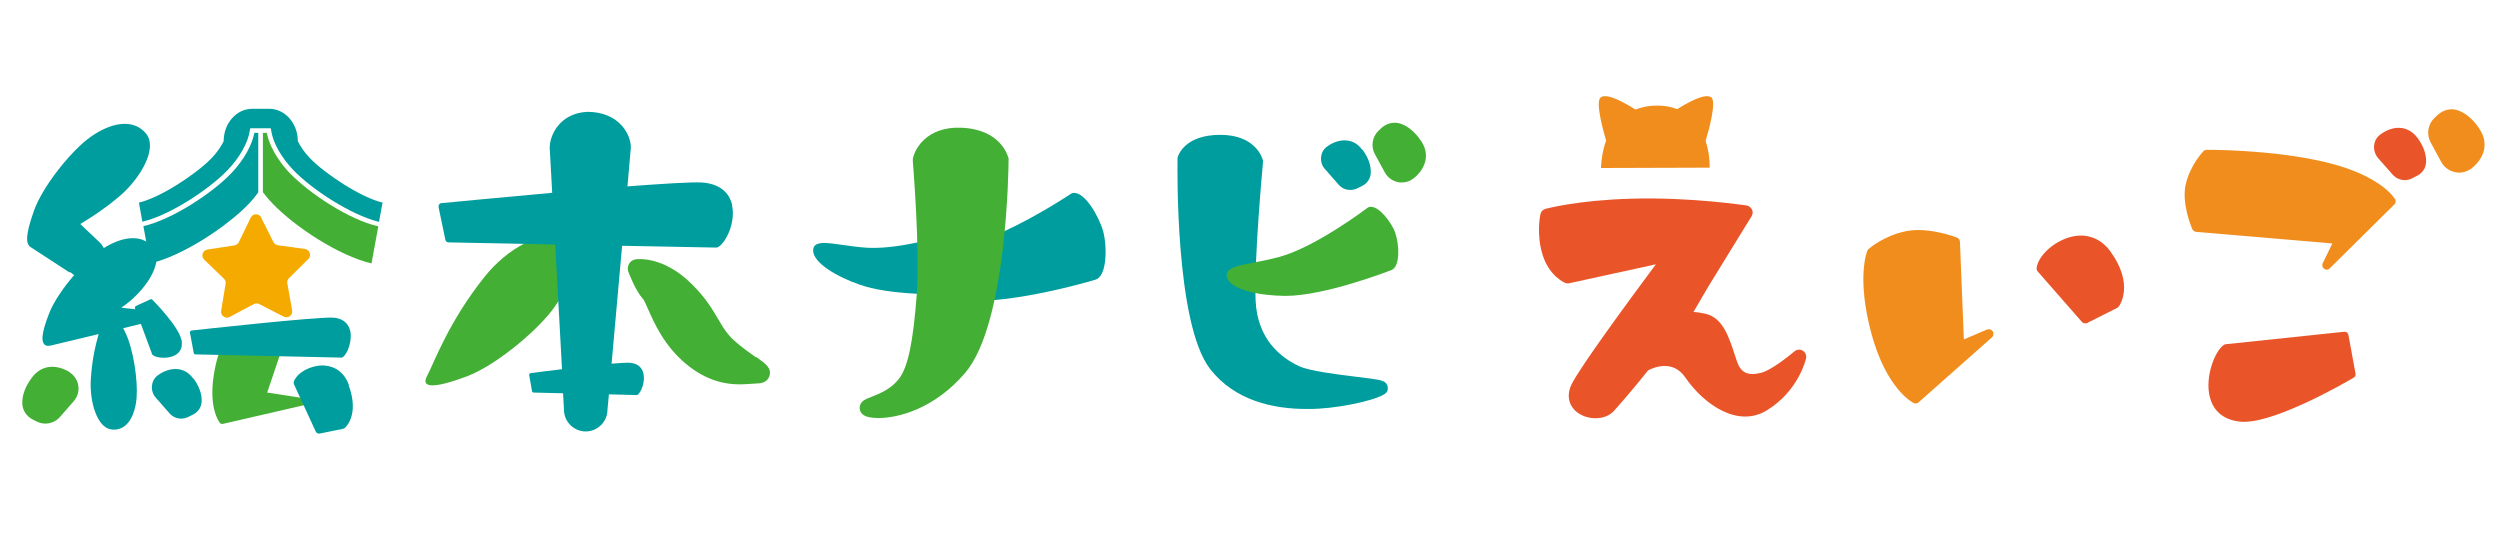 <?xml version="1.0" encoding="UTF-8"?><svg id="_レイヤー_1" xmlns="http://www.w3.org/2000/svg" width="140.17" height="30" viewBox="0 0 140.17 30"><defs><style>.cls-1{fill:#f08d1d;}.cls-2{fill:#f5aa00;}.cls-3{fill:#44af35;}.cls-4{fill:#009d9e;}.cls-5{fill:#e95529;}</style></defs><g id="_アートワーク_11"><g><g><path class="cls-1" d="M111.73,18.58c-.07-.11-.21-.15-.33-.1l-1.29,.55-.22-5.47c0-.11-.07-.2-.17-.24-.06-.03-1.61-.61-2.84-.36-1.22,.24-2.07,.96-2.11,1-.03,.03-.06,.06-.07,.1-.03,.06-.61,1.52,.22,4.62,.84,3.12,2.3,3.88,2.36,3.91,.04,.02,.08,.03,.12,.03,.06,0,.13-.02,.18-.07l4.1-3.63c.1-.09,.12-.23,.05-.34Z"/><path class="cls-5" d="M118.33,14.1c-.54-.74-1.33-1.04-2.21-.82-.93,.23-1.82,1.02-1.93,1.73-.01,.08,.01,.16,.06,.21l2.47,2.82c.05,.06,.12,.09,.2,.09,.04,0,.08,0,.12-.03l1.67-.84s.07-.05,.09-.08c.04-.05,.88-1.23-.48-3.09Z"/><path class="cls-1" d="M134.28,11.16c-.03-.05-.79-1.33-3.9-2.07-3.04-.72-6.62-.69-6.66-.69-.07,0-.13,.03-.17,.07-.03,.03-.75,.78-1,1.86-.25,1.09,.34,2.46,.37,2.52,.04,.08,.12,.14,.21,.15l7.64,.65-.54,1.11c-.05,.11-.02,.24,.08,.31,.04,.03,.09,.05,.14,.05,.06,0,.13-.02,.17-.07l3.63-3.59c.08-.08,.1-.2,.04-.3Z"/><path class="cls-5" d="M132.07,20.95l-.4-2.18c-.02-.11-.12-.18-.23-.17l-6.65,.7s-.06,.01-.09,.03c-.51,.32-1.09,1.8-.8,2.93,.15,.59,.58,1.3,1.8,1.39,.05,0,.09,0,.14,0,1.91,0,5.96-2.37,6.13-2.48,.08-.04,.12-.13,.1-.22Z"/><path class="cls-5" d="M101.07,19.66c-.15-.09-.33-.07-.46,.04-.34,.29-1.33,1.07-1.86,1.2-.76,.19-1.15,0-1.37-.66l-.1-.3c-.34-1.05-.69-2.13-1.66-2.35-.26-.06-.48-.09-.67-.1l.83-1.42,2.43-3.95c.07-.11,.08-.25,.02-.37-.06-.12-.17-.21-.3-.23-.03,0-3.14-.48-6.45-.38-3,.08-4.75,.55-4.83,.57-.14,.04-.25,.15-.28,.29-.01,.05-.25,1.13,.13,2.32,.38,1.17,1.22,1.53,1.26,1.54,.07,.03,.16,.04,.23,.02l4.85-1.06c-1.33,1.79-4.29,5.8-4.74,6.76-.29,.62-.13,1.23,.4,1.59,.27,.18,.61,.28,.96,.28,.39,0,.78-.13,1.04-.42,.8-.89,1.69-1.99,1.9-2.26,.26-.14,1.37-.65,2.08,.38,1.09,1.58,2.98,2.84,4.58,1.86,1.78-1.09,2.19-2.85,2.2-2.92,.04-.17-.04-.34-.18-.43Z"/><path class="cls-1" d="M95.95,5.46c-.34-.25-1.28,.26-1.91,.66-.16-.06-.34-.11-.52-.15-.05,0-.1-.02-.14-.02-.15-.02-.3-.03-.46-.03-.25,0-.48,.02-.7,.07-.18,.04-.36,.09-.53,.15-.63-.4-1.6-.94-1.94-.68-.31,.23,.12,1.81,.3,2.42-.16,.44-.26,.95-.29,1.54l6.1-.02c0-.55-.08-1.05-.23-1.5,.18-.6,.63-2.22,.31-2.45Z"/><path class="cls-1" d="M139.03,7.24c-.35-.53-.76-.89-1.21-1.05-.39-.14-.82-.04-1.14,.25l-.17,.16c-.38,.35-.48,.92-.23,1.38l.59,1.09c.16,.3,.44,.51,.77,.58,.08,.02,.16,.03,.24,.03,.24,0,.47-.08,.67-.22,.6-.45,1.08-1.3,.48-2.21Z"/><path class="cls-5" d="M135.54,7.73c-.23-.31-.53-.5-.87-.55-.4-.06-.84,.08-1.22,.37-.2,.15-.32,.37-.34,.62-.02,.25,.06,.5,.22,.69l.82,.93c.18,.2,.43,.31,.68,.31,.14,0,.28-.03,.41-.1l.29-.15c.28-.14,.46-.4,.49-.7,.03-.31-.03-.81-.48-1.43Z"/></g><g><path class="cls-4" d="M77.77,21.58c-.13-.26-.31-.28-1.69-.45-1.05-.13-2.63-.32-3.22-.59-1.07-.49-2.36-1.53-2.46-3.68-.1-2.31,.41-7.68,.41-7.73,0-.04,0-.08,0-.13-.01-.06-.35-1.44-2.39-1.44s-2.37,1.2-2.39,1.25c0,.03-.01,.06-.01,.09,0,.38-.15,9.24,1.83,11.79,1.39,1.79,3.58,2.24,5.39,2.24,.26,0,.51,0,.75-.02,1.46-.09,3.55-.56,3.77-.94,.07-.11,.07-.27,.01-.39Z"/><path class="cls-3" d="M30.93,17.43c-.99,1.27-3.19,3.08-4.75,3.67-1.56,.59-2.65,.76-2.24-.01s1.19-3.01,3.22-5.56c1.26-1.59,3.28-2.72,4.18-1.99,1.21,.99,.46,2.77-.41,3.89Z"/><path class="cls-3" d="M42.38,20.03c-.3-.21-.67-.47-1.07-.81-.52-.43-.75-.83-1.05-1.34-.32-.54-.68-1.16-1.45-1.93-1.62-1.63-3.11-1.42-3.17-1.41-.16,.02-.29,.12-.37,.25-.08,.14-.09,.3-.04,.45,.04,.11,.41,1.08,.83,1.53,.06,.07,.17,.33,.27,.55,.34,.77,.9,2.06,2.14,3.09,1.17,.97,2.24,1.14,3.01,1.14,.25,0,.46-.02,.64-.03,.12,0,.22-.02,.31-.02,.48,0,.65-.23,.71-.42,.14-.44-.2-.68-.75-1.07Z"/><path class="cls-4" d="M41.05,11.49c-.1-.44-.45-1.18-1.72-1.26-.54-.03-2.17,.07-4.15,.22l.19-2.17c.01-.7-.62-2.01-2.45-2.01-1.57,.09-2.1,1.34-2.1,2.01l.14,2.53c-3.13,.28-5.97,.56-6.21,.58-.05,0-.1,.03-.13,.08-.03,.04-.04,.1-.03,.15l.38,1.82c.02,.09,.09,.15,.18,.15l5.98,.12,.38,6.99c-.93,.11-1.68,.21-1.76,.22-.02,0-.05,.02-.06,.04s-.02,.04-.02,.07l.16,.91s.04,.07,.08,.07l1.66,.04,.05,.92c0,.67,.55,1.22,1.22,1.22s1.22-.55,1.22-1.22l.08-.86,1.55,.04h0s.03,0,.05-.01c.21-.13,.45-.75,.33-1.22-.06-.24-.24-.54-.75-.58-.17-.01-.55,.01-1.03,.05l.59-6.61,5.28,.1h0s.06,0,.09-.02c.47-.26,1.01-1.42,.79-2.37Z"/><path class="cls-3" d="M78.24,13.07c-.11-.31-.36-.71-.62-1-.24-.26-.58-.56-.89-.45l-.04,.02s-2.88,2.19-4.94,2.76c-.51,.14-1,.23-1.44,.32-.8,.15-1.32,.25-1.49,.53-.06,.1-.06,.21-.02,.33,.25,.69,1.86,1,3.26,1.01h.02c2.2,0,5.75-1.38,5.92-1.44,.53-.19,.45-1.47,.23-2.08Z"/><path class="cls-3" d="M16.26,9.72c-.33-.34-1.1-1.24-1.3-2.27h-.22v3.33c.23,.3,.41,.5,.57,.66,1.22,1.27,3.68,2.9,5.52,3.33l.38-2.08c-1.63-.36-3.88-1.86-4.95-2.97Z"/><path class="cls-4" d="M17.38,8.87c-.34-.35-.55-.69-.68-.95h0c0-1-.72-1.82-1.6-1.82h-.96c-.88,0-1.6,.81-1.6,1.82-.13,.26-.34,.6-.68,.95-.87,.9-2.87,2.21-4.07,2.49l.19,1.07c1.53-.35,3.74-1.81,4.78-2.89,.68-.71,1.15-1.54,1.25-2.24l.02-.11h1.15l.02,.11c.1,.7,.57,1.53,1.25,2.24,1.04,1.08,3.21,2.51,4.8,2.9l.2-1.08c-1.19-.28-3.2-1.59-4.07-2.49Z"/><path class="cls-4" d="M14.26,7.45c-.2,1.03-.97,1.93-1.3,2.27-1.06,1.11-3.31,2.59-4.92,2.96l.38,2.09c1.84-.43,4.3-2.07,5.52-3.33,.13-.14,.38-.42,.54-.66v-3.33h-.22Z"/><path class="cls-2" d="M14.64,12.2l.69,1.37c.05,.1,.14,.16,.25,.18l1.52,.21c.27,.04,.38,.37,.19,.56l-1.09,1.08c-.08,.08-.11,.19-.09,.29l.27,1.51c.05,.27-.23,.48-.48,.35l-1.36-.7c-.1-.05-.21-.05-.31,0l-1.35,.72c-.24,.13-.53-.08-.48-.35l.25-1.51c.02-.11-.02-.22-.1-.29l-1.1-1.06c-.2-.19-.09-.52,.18-.57l1.51-.23c.11-.02,.2-.08,.25-.18l.67-1.38c.12-.25,.47-.25,.59,0Z"/><g><path class="cls-3" d="M3.91,20.87c-.6-.38-1.51-.53-2.13,.31-.36,.49-.54,.97-.53,1.42,0,.39,.23,.75,.6,.93l.2,.1c.16,.08,.32,.12,.49,.12,.31,0,.61-.13,.82-.37l.77-.88c.21-.24,.31-.56,.26-.87-.04-.31-.22-.58-.48-.75Z"/><path class="cls-4" d="M10.83,21.22c-.22-.3-.5-.48-.83-.52-.38-.05-.8,.08-1.16,.35-.19,.14-.3,.35-.32,.59-.02,.24,.05,.47,.21,.65l.78,.89c.17,.19,.4,.29,.65,.29,.13,0,.26-.03,.39-.09l.28-.14c.26-.13,.44-.38,.47-.66,.03-.29-.02-.77-.45-1.36Z"/></g><path class="cls-3" d="M17.25,22.36l-2.27-.35,.85-2.51c.02-.06,0-.12-.04-.16-.03-.03-.71-.7-1.43-.86-.71-.16-1.33,.03-1.36,.04-.02,0-.04,.02-.06,.04-.03,.03-.68,.67-.96,2.51-.28,1.86,.32,2.6,.35,2.64,.03,.04,.07,.06,.12,.06,.01,0,.02,0,.03,0l4.77-1.1c.07-.02,.12-.08,.12-.16,0-.07-.06-.14-.13-.15Z"/><path class="cls-4" d="M10.17,19.06c-.14-.75-1.57-2.2-1.63-2.26-.03-.03-.07-.03-.1-.02l-.83,.38s-.06,.07-.05,.11l.03,.07-.79-.09c.09-.07,.18-.13,.28-.2,.91-.69,1.61-1.69,1.69-2.43,.03-.3-.03-.55-.19-.75-.69-.84-1.86-.53-2.76,.04-.06-.12-.14-.24-.25-.34l-1.07-1.01c.75-.45,1.45-.93,2.11-1.48,.98-.81,1.72-1.95,1.79-2.78,.03-.34-.04-.61-.22-.82-.86-1.01-2.33-.43-3.33,.37-1.02,.82-2.47,2.64-2.94,3.95-.5,1.39-.43,1.81-.28,1.97,0,.02,.03,.05,.05,.06l2.18,1.42s.06,.03,.1,.02h0c.06,.06,.13,.11,.2,.15-.59,.68-1.13,1.47-1.39,2.11-.51,1.29-.41,1.62-.3,1.76,.03,.04,.1,.1,.22,.1,.03,0,.06,0,.1-.01,0,0,.02,0,.03,0,0,0,0,0,0,0l2.71-.65c-.18,.63-.38,1.49-.44,2.58-.07,1.23,.36,2.63,1.11,2.76,.07,.01,.13,.02,.2,.02,.22,0,.42-.07,.6-.21,.54-.42,.65-1.35,.66-1.62,.07-.93-.17-2.64-.62-3.59-.05-.1-.09-.19-.13-.27l.99-.24,.63,1.7s.01,.02,.02,.03c.1,.1,.35,.17,.63,.17,.21,0,.44-.04,.63-.14,.22-.12,.46-.36,.37-.86Z"/><path class="cls-3" d="M79.69,7.93c-.33-.51-.72-.84-1.15-.99-.37-.13-.78-.04-1.08,.23l-.16,.15c-.36,.34-.45,.88-.22,1.31l.56,1.03c.15,.28,.42,.48,.73,.55,.08,.02,.15,.02,.23,.02,.23,0,.45-.07,.63-.21,.57-.43,1.03-1.23,.46-2.1Z"/><path class="cls-4" d="M76.38,8.4c-.22-.3-.5-.48-.83-.52-.38-.05-.8,.08-1.16,.35-.19,.14-.3,.35-.32,.59-.02,.24,.05,.47,.21,.65l.78,.89c.17,.19,.4,.29,.65,.29,.13,0,.26-.03,.39-.09l.28-.14c.26-.13,.44-.38,.47-.66,.03-.29-.02-.77-.45-1.36Z"/><path class="cls-4" d="M19.63,18.53c-.08-.3-.3-.67-.93-.72-.93-.06-7.66,.69-7.95,.72-.03,0-.06,.02-.08,.04s-.03,.05-.02,.08l.21,1.13c0,.05,.05,.09,.1,.09l8.19,.18h0s.04,0,.06-.02c.27-.17,.56-.93,.42-1.52Z"/><path class="cls-4" d="M19.56,21.58c-.34-.93-1.06-1.08-1.46-1.09-.7,0-1.42,.39-1.62,.89-.02,.05-.02,.11,0,.16l1.22,2.65c.03,.07,.1,.12,.18,.12,.01,0,.03,0,.04,0l1.32-.27s.06-.02,.09-.04c.03-.03,.84-.72,.22-2.4Z"/><path class="cls-4" d="M51.56,13.73v-.16s-.16,.03-.16,.03c-1.13,.24-2.06,.33-2.78,.29-.5-.03-.98-.1-1.4-.16-.77-.11-1.27-.18-1.51,.02-.06,.05-.12,.14-.12,.3,.01,.7,1.37,1.49,2.64,1.92,.74,.26,1.81,.43,3.16,.5h.13s0-.12,0-.12c.04-.68,.05-1.57,.03-2.63Z"/><path class="cls-4" d="M61.85,12.96c-.12-.43-.39-.99-.69-1.42-.27-.38-.67-.81-1.05-.71l-.04,.02s-1.83,1.23-3.81,2.14l-.07,.03v.08c-.14,1.31-.31,2.5-.53,3.55l-.04,.17h.18c2.61-.23,5.6-1.13,5.62-1.14,.66-.18,.66-1.89,.43-2.72Z"/><path class="cls-3" d="M56.53,8.83c-.02-.07-.41-1.6-2.67-1.67-1.84-.06-2.56,1.12-2.68,1.75,0,.04,0,.08,0,.12,0,.05,.41,4.92,.22,7.49-.2,2.65-.49,4.06-.99,4.71-.45,.59-1.11,.85-1.55,1.02-.33,.13-.54,.21-.63,.45-.05,.13-.04,.28,.03,.4,.13,.23,.4,.29,.65,.32,.1,0,.2,.02,.32,.02,1.14,0,3.17-.52,4.89-2.54,2.35-2.75,2.43-11.58,2.43-11.96,0-.04,0-.07-.01-.11Z"/></g></g></g></svg>